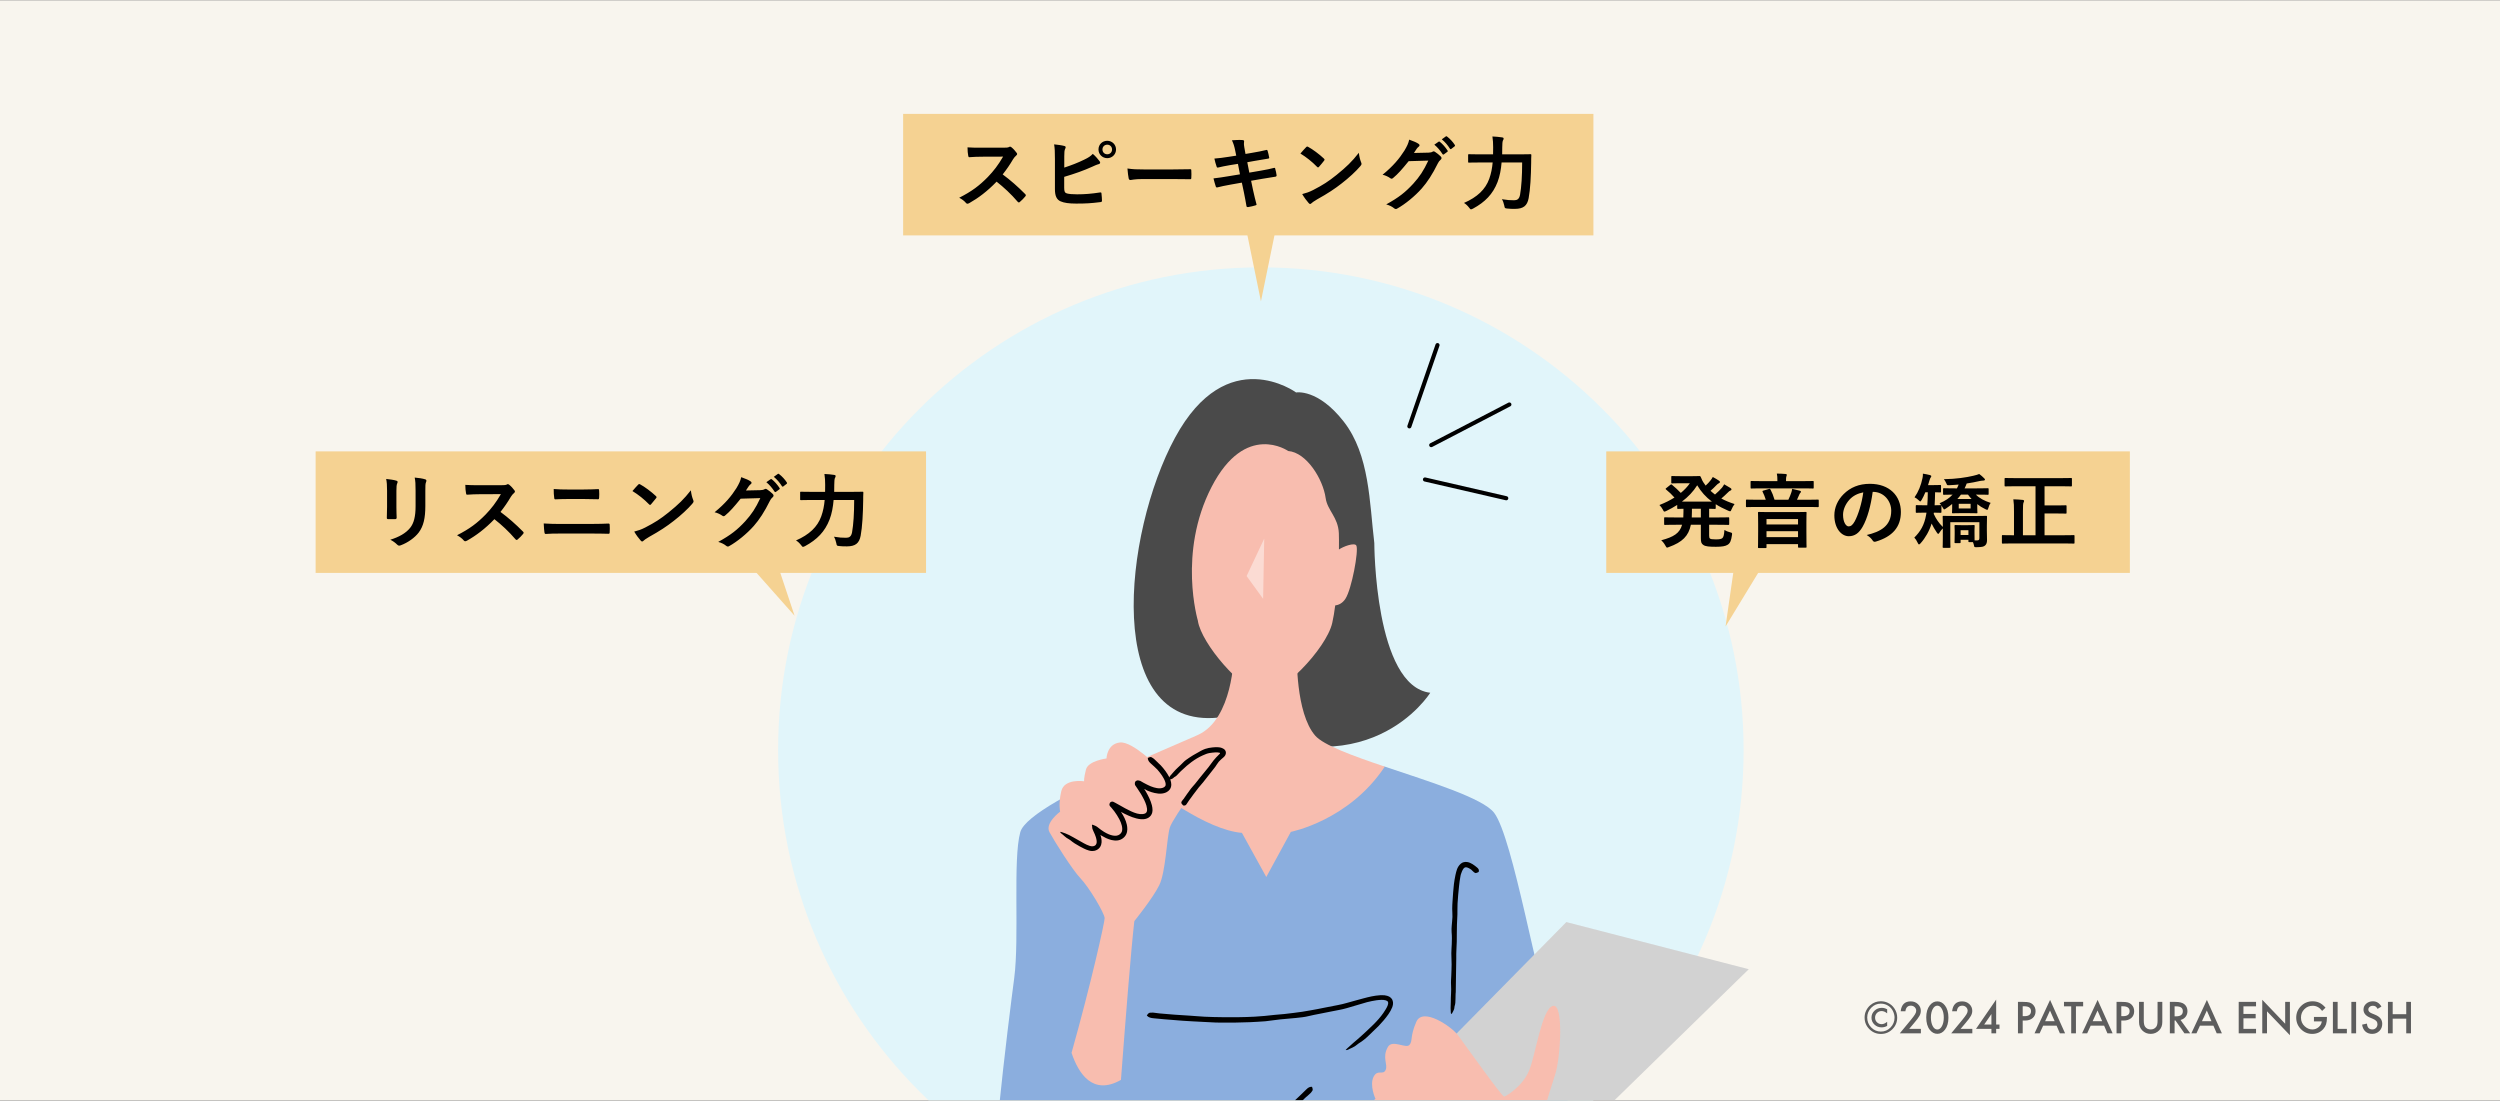 <svg width="720" height="317" viewBox="0 0 720 317" fill="none" xmlns="http://www.w3.org/2000/svg">
<rect x="0" y="0" width="720" height="317" fill="#808080" stroke="none"/>
<g clip-path="url(#clip0_6573_29785)">
<rect width="720" height="316.8" transform="translate(0 0.094)" fill="#F8F5EE"/>
<path d="M543.502 290.674V291.857L543.355 291.74C542.879 291.369 542.395 291.184 541.902 291.184C541.375 291.184 540.93 291.367 540.566 291.734C540.203 292.105 540.021 292.557 540.021 293.088C540.021 293.619 540.203 294.063 540.566 294.418C540.938 294.777 541.385 294.957 541.908 294.957C542.385 294.957 542.867 294.766 543.355 294.383L543.502 294.266V295.461C542.986 295.742 542.451 295.883 541.896 295.883C541.088 295.883 540.4 295.611 539.834 295.068C539.268 294.525 538.984 293.865 538.984 293.088C538.984 292.303 539.273 291.635 539.852 291.084C540.43 290.533 541.131 290.258 541.955 290.258C542.471 290.258 542.971 290.389 543.455 290.65L543.502 290.674ZM546.391 293.059C546.391 294.367 545.934 295.48 545.02 296.398C544.105 297.316 543 297.775 541.703 297.775C540.406 297.775 539.297 297.314 538.375 296.393C537.461 295.475 537.004 294.359 537.004 293.047C537.004 292.32 537.152 291.658 537.449 291.061C537.75 290.424 538.168 289.885 538.703 289.443C539.578 288.721 540.561 288.359 541.65 288.359C542.373 288.359 543.027 288.496 543.613 288.77C544.445 289.133 545.115 289.709 545.623 290.498C546.135 291.291 546.391 292.145 546.391 293.059ZM541.668 289.045C540.598 289.045 539.68 289.439 538.914 290.229C538.145 291.021 537.76 291.963 537.76 293.053C537.76 294.166 538.145 295.119 538.914 295.912C539.68 296.701 540.609 297.096 541.703 297.096C542.785 297.096 543.711 296.703 544.48 295.918C545.246 295.129 545.629 294.176 545.629 293.059C545.629 292.461 545.479 291.844 545.178 291.207C544.881 290.609 544.486 290.135 543.994 289.783C543.303 289.291 542.527 289.045 541.668 289.045ZM549.848 296.311H553.217V297.594H547.141L550.281 293.791C550.59 293.412 550.848 293.084 551.055 292.807C551.266 292.529 551.426 292.297 551.535 292.109C551.758 291.742 551.869 291.412 551.869 291.119C551.869 290.697 551.721 290.344 551.424 290.059C551.127 289.773 550.76 289.631 550.322 289.631C549.408 289.631 548.885 290.172 548.752 291.254H547.393C547.611 289.348 548.574 288.395 550.281 288.395C551.105 288.395 551.797 288.656 552.355 289.18C552.918 289.703 553.199 290.352 553.199 291.125C553.199 291.617 553.068 292.1 552.807 292.572C552.674 292.818 552.479 293.111 552.221 293.451C551.967 293.787 551.645 294.186 551.254 294.646L549.848 296.311ZM554.758 293.012C554.758 291.57 555.094 290.42 555.766 289.561C556.367 288.783 557.096 288.395 557.951 288.395C558.807 288.395 559.535 288.783 560.137 289.561C560.809 290.42 561.145 291.59 561.145 293.07C561.145 294.547 560.809 295.715 560.137 296.574C559.535 297.352 558.809 297.74 557.957 297.74C557.105 297.74 556.375 297.352 555.766 296.574C555.094 295.715 554.758 294.527 554.758 293.012ZM556.1 293.018C556.1 294.021 556.273 294.855 556.621 295.52C556.969 296.172 557.412 296.498 557.951 296.498C558.486 296.498 558.93 296.172 559.281 295.52C559.633 294.871 559.809 294.053 559.809 293.064C559.809 292.076 559.633 291.256 559.281 290.604C558.93 289.955 558.486 289.631 557.951 289.631C557.42 289.631 556.979 289.955 556.627 290.604C556.275 291.248 556.1 292.053 556.1 293.018ZM564.66 296.311H568.029V297.594H561.953L565.094 293.791C565.402 293.412 565.66 293.084 565.867 292.807C566.078 292.529 566.238 292.297 566.348 292.109C566.57 291.742 566.682 291.412 566.682 291.119C566.682 290.697 566.533 290.344 566.236 290.059C565.939 289.773 565.572 289.631 565.135 289.631C564.221 289.631 563.697 290.172 563.564 291.254H562.205C562.424 289.348 563.387 288.395 565.094 288.395C565.918 288.395 566.609 288.656 567.168 289.18C567.73 289.703 568.012 290.352 568.012 291.125C568.012 291.617 567.881 292.1 567.619 292.572C567.486 292.818 567.291 293.111 567.033 293.451C566.779 293.787 566.457 294.186 566.066 294.646L564.66 296.311ZM574.896 295.068H575.857V296.311H574.896V297.594H573.531V296.311H569.09L574.896 287.873V295.068ZM573.531 295.068V292.039L571.445 295.068H573.531ZM582.537 293.92V297.594H581.172V288.547H582.719C583.477 288.547 584.049 288.6 584.436 288.705C584.826 288.811 585.17 289.01 585.467 289.303C585.986 289.811 586.246 290.451 586.246 291.225C586.246 292.053 585.969 292.709 585.414 293.193C584.859 293.678 584.111 293.92 583.17 293.92H582.537ZM582.537 292.654H583.047C584.301 292.654 584.928 292.172 584.928 291.207C584.928 290.273 584.281 289.807 582.988 289.807H582.537V292.654ZM592.299 295.396H588.426L587.418 297.594H585.947L590.424 287.979L594.742 297.594H593.248L592.299 295.396ZM591.742 294.113L590.4 291.037L588.994 294.113H591.742ZM597.871 289.83V297.594H596.506V289.83H594.426V288.547H599.945V289.83H597.871ZM605.986 295.396H602.113L601.105 297.594H599.635L604.111 287.979L608.43 297.594H606.936L605.986 295.396ZM605.43 294.113L604.088 291.037L602.682 294.113H605.43ZM610.932 293.92V297.594H609.566V288.547H611.113C611.871 288.547 612.443 288.6 612.83 288.705C613.221 288.811 613.564 289.01 613.861 289.303C614.381 289.811 614.641 290.451 614.641 291.225C614.641 292.053 614.363 292.709 613.809 293.193C613.254 293.678 612.506 293.92 611.564 293.92H610.932ZM610.932 292.654H611.441C612.695 292.654 613.322 292.172 613.322 291.207C613.322 290.273 612.676 289.807 611.383 289.807H610.932V292.654ZM617.412 288.547V293.996C617.412 294.773 617.539 295.342 617.793 295.701C618.172 296.221 618.705 296.48 619.393 296.48C620.084 296.48 620.619 296.221 620.998 295.701C621.252 295.354 621.379 294.785 621.379 293.996V288.547H622.744V294.371C622.744 295.324 622.447 296.109 621.854 296.727C621.186 297.414 620.365 297.758 619.393 297.758C618.42 297.758 617.602 297.414 616.937 296.727C616.344 296.109 616.047 295.324 616.047 294.371V288.547H617.412ZM627.982 293.738L630.783 297.594H629.113L626.529 293.891H626.283V297.594H624.918V288.547H626.518C627.713 288.547 628.576 288.771 629.107 289.221C629.693 289.721 629.986 290.381 629.986 291.201C629.986 291.842 629.803 292.393 629.436 292.854C629.068 293.314 628.584 293.609 627.982 293.738ZM626.283 292.701H626.717C628.01 292.701 628.656 292.207 628.656 291.219C628.656 290.293 628.027 289.83 626.77 289.83H626.283V292.701ZM637.463 295.396H633.59L632.582 297.594H631.111L635.588 287.979L639.906 297.594H638.412L637.463 295.396ZM636.906 294.113L635.564 291.037L634.158 294.113H636.906ZM649.738 289.83H646.111V292.004H649.633V293.287H646.111V296.311H649.738V297.594H644.746V288.547H649.738V289.83ZM651.531 297.594V287.932L658.129 294.834V288.547H659.494V298.145L652.896 291.26V297.594H651.531ZM666.414 292.883H670.152V293.182C670.152 293.861 670.072 294.463 669.912 294.986C669.756 295.471 669.492 295.924 669.121 296.346C668.281 297.291 667.213 297.764 665.916 297.764C664.65 297.764 663.566 297.307 662.664 296.393C661.762 295.475 661.311 294.373 661.311 293.088C661.311 291.775 661.77 290.662 662.687 289.748C663.605 288.83 664.723 288.371 666.039 288.371C666.746 288.371 667.406 288.516 668.02 288.805C668.605 289.094 669.182 289.563 669.748 290.211L668.775 291.143C668.033 290.154 667.129 289.66 666.062 289.66C665.105 289.66 664.303 289.99 663.654 290.65C663.006 291.299 662.682 292.111 662.682 293.088C662.682 294.096 663.043 294.926 663.766 295.578C664.441 296.184 665.174 296.486 665.963 296.486C666.635 296.486 667.238 296.26 667.773 295.807C668.309 295.35 668.607 294.803 668.67 294.166H666.414V292.883ZM673.24 288.547V296.311H675.9V297.594H671.875V288.547H673.24ZM678.561 288.547V297.594H677.195V288.547H678.561ZM685.85 289.895L684.742 290.551C684.535 290.191 684.338 289.957 684.15 289.848C683.955 289.723 683.703 289.66 683.395 289.66C683.016 289.66 682.701 289.768 682.451 289.982C682.201 290.193 682.076 290.459 682.076 290.779C682.076 291.221 682.404 291.576 683.061 291.846L683.963 292.215C684.697 292.512 685.234 292.875 685.574 293.305C685.914 293.73 686.084 294.254 686.084 294.875C686.084 295.707 685.807 296.395 685.252 296.938C684.693 297.484 684 297.758 683.172 297.758C682.387 297.758 681.738 297.525 681.227 297.061C680.723 296.596 680.408 295.941 680.283 295.098L681.666 294.793C681.729 295.324 681.838 295.691 681.994 295.895C682.275 296.285 682.686 296.48 683.225 296.48C683.65 296.48 684.004 296.338 684.285 296.053C684.566 295.768 684.707 295.406 684.707 294.969C684.707 294.793 684.682 294.633 684.631 294.488C684.584 294.34 684.508 294.205 684.402 294.084C684.301 293.959 684.168 293.844 684.004 293.738C683.84 293.629 683.645 293.525 683.418 293.428L682.545 293.064C681.307 292.541 680.687 291.775 680.687 290.768C680.687 290.088 680.947 289.52 681.467 289.063C681.986 288.602 682.633 288.371 683.406 288.371C684.449 288.371 685.264 288.879 685.85 289.895ZM689.096 292.086H692.998V288.547H694.363V297.594H692.998V293.369H689.096V297.594H687.73V288.547H689.096V292.086Z" fill="#5D5D5D"/>
<path d="M363.128 355.069C439.914 355.069 502.162 292.821 502.162 216.034C502.162 139.248 439.914 77 363.128 77C286.341 77 224.094 139.248 224.094 216.034C224.094 292.821 286.341 355.069 363.128 355.069Z" fill="#E1F5FA"/>
<mask id="mask0_6573_29785" style="mask-type:luminance" maskUnits="userSpaceOnUse" x="224" y="77" width="285" height="279">
<path d="M502.175 216.048C502.175 253.618 526.617 275.026 479.35 310.252C462.591 322.731 430.651 339.489 410.634 346.776C395.81 352.154 379.82 355.095 363.141 355.095C286.344 355.082 224.094 292.831 224.094 216.048C224.094 139.264 286.344 77 363.128 77C439.911 77 502.162 139.251 502.162 216.034L502.175 216.048Z" fill="white"/>
</mask>
<g mask="url(#mask0_6573_29785)">
<path d="M458.697 360.062C457.598 347.371 446.88 293.294 446.88 293.294C442.946 284.312 435.792 241.336 430.321 234.103C427.115 229.877 411.999 225.227 398.844 220.789L324.048 220.882C310.231 227.174 295.182 234.845 293.844 239.654C291.658 247.536 293.618 270.084 292.095 281.689C290.558 293.294 283.775 347.145 285.961 355.902C288.147 364.659 297.129 378.238 302.163 379.324C306.018 380.158 313.185 371.15 316.841 363.731C319.822 374.369 321.584 381.086 321.584 381.086C321.584 381.086 339.76 383.563 358.148 384.146C376.535 384.729 414.993 371.746 414.993 371.746C414.993 371.746 417.908 367.957 418.491 361.824C419.074 355.69 419.657 334.388 419.657 334.388L425.207 339.064C427.83 355.915 433.09 384.596 443.595 385.484C454.1 386.358 459.797 372.78 458.697 360.088V360.062Z" fill="#8BAEDE"/>
<path d="M350.825 206.668C317.693 210.019 323.456 153.624 338.426 126.029C353.382 98.448 373.28 113.033 373.28 113.033C373.28 113.033 379.533 111.854 387.005 121.432C394.476 131.024 394.397 144.695 395.801 156.393C395.801 156.393 395.854 197.62 411.91 199.514C411.91 199.514 393.589 229.149 350.825 206.668Z" fill="#4A4A4A"/>
<path d="M343.28 212.42C338.935 214.341 331.675 217.388 324.031 220.872C332.854 228.172 347.493 238.995 357.68 239.869L364.688 252.574L371.763 239.578C371.763 239.578 388.534 236.319 398.814 220.793C389.475 217.64 381.129 214.58 378.771 211.851C373.074 205.28 373.511 188.641 373.511 188.641L355.335 188.866C355.335 188.866 355.11 207.042 345.042 211.639C344.525 211.877 343.929 212.142 343.267 212.433L343.28 212.42Z" fill="#F8BDAF"/>
<path d="M344.984 178.791C346.044 185.56 357.675 198.662 363.173 199.722C368.671 200.782 381.985 186.819 383.681 179.426C384.012 177.956 384.303 176.22 384.542 174.366C385.469 174.247 386.608 173.796 387.483 172.445C389.284 169.703 391.364 158.495 390.622 157.117C390.106 156.164 386.807 157.409 385.615 158.257C385.641 156.309 385.628 154.667 385.588 153.554C385.376 148.904 382.29 147.023 381.786 143.433C381.031 137.988 376.288 130.304 371.003 129.893C371.003 129.893 358.722 121.269 348.932 140.24C339.155 159.21 344.997 178.791 344.997 178.791H344.984Z" fill="#F8BDAF"/>
<g opacity="0.45">
<path d="M364.097 155.117L363.779 172.458L359.023 165.901L364.097 155.117Z" fill="white"/>
</g>
<path d="M338.994 221.853C338.994 221.853 337.815 223.072 336.159 224.675C335.43 222.913 333.668 221.058 333.668 221.058C333.668 221.058 326.223 213.401 322.5 213.838C318.778 214.276 318.672 218.435 318.672 218.435C318.672 218.435 313.412 219.098 312.763 221.615C312.101 224.132 312.22 225.006 312.22 225.006C312.22 225.006 306.524 224.132 305.649 227.854C304.775 231.577 305.318 233.763 305.318 233.763C305.318 233.763 300.827 237.048 302.258 239.671C303.675 242.294 308.829 250.508 311.24 253.025C313.651 255.542 318.023 262.881 318.142 264.405C318.208 265.345 314.207 283.349 308.604 303.22C310.617 309.222 314.724 315.62 322.832 311.01C324.223 292.768 325.68 274.181 326.687 265.279C326.687 265.279 331.946 258.788 333.84 254.986C335.735 251.197 336.026 241.261 336.901 238.347C337.775 235.432 349.155 219.813 351.791 217.627C354.374 215.468 346.359 213.03 339.007 221.866L338.994 221.853Z" fill="#F8BDAF"/>
<path d="M423.854 250.567C423.311 250.143 422.675 249.799 422.225 249.772C421.827 249.772 421.562 249.971 421.244 250.541C421.112 250.819 420.966 251.111 420.86 251.455C420.728 251.773 420.635 252.131 420.582 252.515C420.396 253.349 420.33 254.263 420.211 255.138C420.039 256.82 419.867 258.516 419.774 260.225C419.708 261.258 419.774 262.305 419.734 263.338C419.694 264.318 419.641 265.285 419.602 266.266C419.575 267.167 419.549 268.081 419.562 268.982C419.562 270.426 419.562 271.87 419.456 273.3C419.376 274.254 419.416 275.221 419.403 276.175L419.323 281.222L419.257 285.727C419.257 285.872 419.231 286.018 419.217 286.164C419.204 286.707 419.164 287.25 419.178 287.78C419.178 288.469 419.151 289.158 418.913 289.82C418.886 289.913 418.873 290.019 418.873 290.112C418.873 290.774 418.449 291.277 418.197 291.834C418.158 291.927 418.012 291.966 417.919 292.033C417.893 291.94 417.853 291.834 417.84 291.741C417.813 291.277 417.773 290.814 417.773 290.35C417.787 289.754 417.8 289.171 417.826 288.575C417.813 286.959 418.012 285.356 417.906 283.74C417.84 282.799 417.932 281.845 417.972 280.891C417.999 279.858 418.065 278.811 418.065 277.778C418.038 276.745 418.012 275.552 417.985 274.519C417.985 273.645 418.078 272.784 418.105 271.909C418.144 270.77 418.184 269.631 418.065 268.491C417.999 267.829 418.065 267.167 418.105 266.504C418.158 265.696 418.277 264.888 418.303 264.08C418.33 263.298 418.237 262.517 418.237 261.735C418.237 260.94 418.29 260.145 418.343 259.364C418.436 257.787 418.555 256.211 418.727 254.634C418.82 253.747 419.005 252.872 419.178 251.972C419.443 250.912 419.615 249.706 420.701 248.752C421.178 248.302 421.946 248.17 422.529 248.262C423.152 248.342 423.629 248.607 424.093 248.872C424.583 249.19 425.046 249.534 425.47 249.905C425.815 250.21 426.027 250.567 425.881 251.018C425.881 251.071 425.855 251.137 425.815 251.15C425.563 251.256 425.298 251.415 425.046 251.442C424.874 251.468 424.702 251.296 424.53 251.23C424.517 251.23 424.503 251.203 424.49 251.19C424.278 250.978 424.066 250.779 423.841 250.594L423.854 250.567Z" fill="black"/>
<path d="M379.953 337.807L451.106 265.555L503.647 279.134L431.182 349.85L379.953 337.807Z" fill="#D2D2D2"/>
<path d="M333.885 291.859C336.786 292.151 339.701 292.323 342.615 292.508C344.046 292.575 345.477 292.76 346.921 292.813C348.577 292.879 350.246 292.945 351.902 292.945C355.055 292.985 358.221 292.972 361.374 292.8C363.295 292.707 365.203 292.495 367.11 292.283C368.011 292.204 368.912 292.124 369.813 292.045L372.502 291.727C374.171 291.528 375.827 291.29 377.47 290.972C380.093 290.534 382.676 289.925 385.299 289.461C387.035 289.157 388.717 288.574 390.426 288.137C391.91 287.752 393.46 287.275 395.023 286.958C395.818 286.812 396.613 286.666 397.461 286.626C398.309 286.626 399.183 286.507 400.269 287.13C400.494 287.262 400.72 287.54 400.905 287.766C401.024 288.031 401.157 288.349 401.183 288.627C401.183 288.878 401.21 289.183 401.157 289.395L400.985 290.044C400.68 290.826 400.296 291.475 399.872 292.084C399.024 293.303 398.083 294.376 397.103 295.41C396.918 295.621 396.706 295.794 396.507 295.992C395.792 296.721 395.036 297.41 394.321 298.112C393.394 299.013 392.413 299.847 391.327 300.483C391.181 300.576 391.036 300.695 390.89 300.815C389.963 301.623 388.956 301.927 387.989 302.391C387.843 302.457 387.684 302.404 387.538 302.404C387.658 302.272 387.763 302.126 387.909 302.007C388.558 301.424 389.194 300.854 389.817 300.298C390.638 299.583 391.499 298.894 392.294 298.139C394.454 296.112 396.745 294.151 398.415 291.727C398.878 291.025 399.368 290.309 399.647 289.581C399.766 289.223 399.859 288.852 399.753 288.627C399.726 288.375 399.461 288.243 399.143 288.11C398.375 287.872 397.395 287.964 396.48 288.07C395.553 288.19 394.626 288.402 393.698 288.627C391.791 289.183 389.804 289.766 387.896 290.336C386.346 290.799 384.73 291.011 383.14 291.356C381.073 291.819 378.98 292.124 376.914 292.628C375.721 292.932 374.476 293.038 373.257 293.171C371.76 293.33 370.25 293.462 368.753 293.581C367.309 293.714 365.878 293.992 364.434 294.124C362.964 294.244 361.493 294.31 360.023 294.389C357.095 294.495 354.167 294.562 351.226 294.509C349.584 294.509 347.954 294.35 346.325 294.297C344.377 294.191 342.43 294.111 340.483 293.966C338.721 293.846 336.959 293.701 335.197 293.542C334.216 293.449 333.236 293.356 332.243 293.263C331.434 293.197 330.772 293.012 330.375 292.561C330.335 292.508 330.269 292.442 330.295 292.416C330.494 292.177 330.64 291.899 330.958 291.727C331.169 291.607 331.646 291.66 332.004 291.634C332.044 291.634 332.084 291.634 332.11 291.634L333.899 291.859H333.885Z" fill="black"/>
<path d="M376.274 315.829C374.42 317.591 372.565 319.353 370.71 321.114C369.796 321.976 368.816 322.77 367.875 323.618C366.789 324.612 365.729 325.592 364.669 326.573C362.642 328.454 360.616 330.348 358.602 332.229C357.383 333.382 356.244 334.614 355.038 335.793C353.886 336.892 352.733 337.979 351.594 339.065C350.547 340.085 349.501 341.105 348.441 342.152C346.798 343.808 345.142 345.45 343.394 347.014C342.241 348.047 341.155 349.173 340.042 350.246L337.101 353.081C336.121 354.048 335.101 354.923 334.531 355.916C333.975 356.843 334.028 357.546 334.624 358.208C335.273 358.87 336.346 359.347 337.419 359.705C337.631 359.784 337.856 359.864 338.068 359.93C338.863 360.169 339.684 360.381 340.532 360.513C341.605 360.685 342.678 360.857 343.712 361.189C343.857 361.228 344.016 361.255 344.175 361.268C345.222 361.361 346.017 361.811 346.931 362.103C347.076 362.143 347.143 362.288 347.249 362.381C347.09 362.407 346.931 362.447 346.772 362.447C346.017 362.447 345.262 362.447 344.506 362.394C343.539 362.328 342.585 362.169 341.618 362.05C340.307 361.878 339.009 361.599 337.737 361.215C336.465 360.818 335.193 360.367 334.028 359.533C333.352 359.056 332.756 358.195 332.742 357.228C332.729 356.274 333.166 355.466 333.617 354.79C334.716 353.333 336.054 352.339 337.22 351.134C338.426 349.902 339.711 348.603 340.916 347.371C341.923 346.391 342.983 345.45 344.003 344.483C345.341 343.212 346.666 341.953 347.885 340.562C348.587 339.767 349.395 339.052 350.19 338.323C351.157 337.436 352.164 336.601 353.104 335.687C354.005 334.813 354.826 333.845 355.714 332.945C356.615 332.044 357.555 331.169 358.483 330.282C360.337 328.533 362.179 326.798 364.047 325.049C365.08 324.122 366.18 323.141 367.226 322.214C368.485 321.048 369.717 319.909 370.962 318.756L374.314 315.603C374.936 315.007 375.559 314.411 376.168 313.802C376.658 313.298 377.162 312.967 377.718 312.994C377.771 312.994 377.864 312.994 377.877 313.033C377.957 313.325 378.089 313.603 378.049 313.921C378.023 314.133 377.718 314.438 377.546 314.703C377.533 314.729 377.506 314.742 377.48 314.769L376.314 315.842L376.274 315.829Z" fill="black"/>
<path d="M333.57 219.73L334.285 220.405C334.537 220.67 334.749 220.922 334.961 221.174C335.385 221.69 335.795 222.234 336.166 222.816C336.537 223.399 336.882 224.009 337.12 224.737C337.239 225.108 337.319 225.506 337.332 225.956C337.332 226.407 337.213 226.95 336.895 227.36C336.259 228.182 335.464 228.433 334.683 228.539C333.914 228.632 333.199 228.526 332.523 228.38C331.901 228.248 331.331 228.049 330.761 227.824L330.404 227.678L330.298 227.625L330.086 227.506L329.847 227.36C329.754 227.334 329.648 227.188 329.556 227.228C329.595 227.307 329.648 227.374 329.701 227.466L330.033 228.023C330.655 229.122 331.384 230.487 331.742 231.918C331.848 232.368 331.927 232.832 331.927 233.335C331.927 233.574 331.861 233.852 331.821 234.103C331.728 234.355 331.622 234.633 331.45 234.859C330.735 235.839 329.503 236.011 328.602 235.932C326.813 235.773 325.316 235.057 323.846 234.355C323.17 234.024 322.495 233.666 321.846 233.295L320.865 232.739L320.375 232.447L320.137 232.302L320.07 232.262H320.044L320.031 232.235L320.375 231.706C320.375 231.706 320.375 231.706 320.388 231.706L320.878 231.282L320.892 231.308L320.931 231.348L321.077 231.52L321.369 231.865L321.938 232.567C322.309 233.044 322.667 233.534 322.985 234.05C323.647 235.07 324.23 236.183 324.522 237.482C324.694 238.329 324.8 239.336 324.336 240.303C323.872 241.257 322.905 241.906 321.899 242.039C320.614 242.198 319.514 241.8 318.534 241.363C318.057 241.138 317.553 240.86 317.156 240.621L316.957 240.502C316.957 240.502 316.878 240.436 316.904 240.489L316.957 240.582V240.608C316.957 240.608 317.023 240.754 317.063 240.926C317.103 241.098 317.156 241.257 317.182 241.443C317.288 242.132 317.381 242.979 316.878 243.854C316.361 244.728 315.367 245.125 314.506 245.099C314.162 245.099 313.87 245.006 313.579 244.94C312.559 244.649 311.777 244.172 310.969 243.761C309.949 243.218 309.035 242.635 308.2 241.933C308.081 241.84 307.936 241.761 307.803 241.681C306.862 241.217 306.306 240.489 305.524 239.932C305.405 239.84 305.392 239.681 305.312 239.561C305.471 239.588 305.63 239.601 305.789 239.654C306.518 239.879 307.233 240.171 307.922 240.502C308.797 240.939 309.631 241.456 310.479 241.92C311.618 242.542 312.731 243.284 313.87 243.628C314.44 243.787 314.983 243.787 315.394 243.496C315.778 243.205 315.911 242.701 315.831 242.118C315.805 241.787 315.699 241.443 315.606 241.098C315.553 240.913 315.434 240.555 315.314 240.29C315.209 239.999 315.063 239.694 314.904 239.389C314.732 239.058 314.692 238.846 314.586 238.568L314.546 238.117C314.546 237.985 314.52 237.892 314.506 237.786L314.467 237.641C314.467 237.641 314.599 237.455 314.639 237.508C314.917 237.68 315.222 237.654 315.924 238.091C316.652 238.7 317.394 239.217 317.938 239.561C318.401 239.84 318.865 240.091 319.355 240.29C320.123 240.595 320.958 240.793 321.66 240.661C322.349 240.529 322.892 240.052 323.104 239.469C323.409 238.488 322.985 237.097 322.362 235.932C321.952 235.15 321.461 234.395 320.931 233.666C320.667 233.309 320.375 232.951 320.084 232.62L319.858 232.368L319.739 232.249L319.713 232.222C319.713 232.222 319.58 232.05 319.554 231.944C319.474 231.692 319.527 231.414 319.66 231.215C319.792 231.017 320.031 230.871 320.322 230.858C320.627 230.858 320.865 231.043 320.812 231.003L320.958 231.083L321.263 231.242C322.19 231.719 323.091 232.288 324.018 232.779C325.144 233.375 326.284 233.984 327.476 234.302C328.589 234.62 329.874 234.488 330.152 233.971C330.536 233.534 330.337 232.275 329.887 231.202C329.662 230.659 329.41 230.103 329.105 229.573C328.946 229.268 328.84 229.109 328.615 228.698C328.284 228.155 327.913 227.612 327.555 227.069L326.999 226.248L326.866 226.049V225.943L326.84 225.718V225.492L326.866 225.373C326.893 225.294 326.919 225.214 326.946 225.174L326.986 225.095C326.986 225.095 327.118 224.936 327.131 224.936L327.277 224.857C327.277 224.857 327.436 224.804 327.529 224.777L327.675 224.737C327.675 224.737 327.873 224.777 327.966 224.79L328.403 224.896C329.039 225.254 329.688 225.665 330.258 225.916L330.695 226.128C330.841 226.208 331 226.274 331.039 226.287L331.463 226.473C332.033 226.698 332.616 226.883 333.199 226.976C333.954 227.109 334.683 227.042 335.212 226.738C335.491 226.539 335.623 226.42 335.689 226.195C335.729 225.956 335.742 225.638 335.623 225.294C335.239 224.022 334.285 222.763 333.331 221.651C332.775 221.068 332.099 220.485 331.477 219.928C330.96 219.465 330.602 219.001 330.576 218.431C330.576 218.378 330.563 218.286 330.602 218.272C330.88 218.18 331.132 218.007 331.463 218.034C331.675 218.047 332.007 218.339 332.285 218.498C332.311 218.511 332.338 218.537 332.364 218.564L333.543 219.69L333.57 219.73Z" fill="black"/>
<path d="M340.779 230.236C341.494 229.203 342.196 228.183 342.951 227.176C343.322 226.686 343.759 226.249 344.157 225.772C344.62 225.189 345.044 224.659 345.482 224.103C346.329 223.043 347.191 221.996 348.038 220.963C348.555 220.327 348.992 219.625 349.522 218.976C350.012 218.38 350.569 217.783 351.138 217.24C351.311 217.081 351.311 217.068 351.337 217.042C351.364 217.002 351.377 216.962 351.377 216.922C351.377 216.83 351.271 216.79 351.205 216.777C351.138 216.763 350.873 216.71 350.648 216.697C350.41 216.684 350.171 216.684 349.92 216.697C349.416 216.724 348.913 216.79 348.383 216.869C347.694 216.975 347.032 217.267 346.382 217.558C345.243 218.062 344.157 218.724 343.137 219.479C342.223 220.155 341.362 220.897 340.54 221.691C340.461 221.758 340.355 221.85 340.288 221.917C339.997 222.208 339.679 222.473 339.414 222.791C339.07 223.188 338.712 223.573 338.209 223.811C338.142 223.851 338.089 223.904 338.036 223.957C337.718 224.354 337.162 224.407 336.685 224.606C336.606 224.632 336.473 224.579 336.367 224.566C336.394 224.487 336.407 224.394 336.447 224.328C336.645 224.023 336.831 223.705 337.056 223.4C337.374 223.043 337.665 222.698 337.997 222.327C338.818 221.334 339.851 220.552 340.739 219.598C341.256 219.042 341.918 218.618 342.541 218.194C343.229 217.717 343.958 217.306 344.7 216.896C345.468 216.459 346.223 215.995 347.071 215.69C347.747 215.452 348.476 215.333 349.204 215.253C349.681 215.2 350.171 215.187 350.675 215.2C351.165 215.24 351.708 215.227 352.463 215.704C352.834 215.955 353.099 216.406 353.059 216.869C353.033 217.333 352.781 217.757 352.41 218.075C351.867 218.552 351.456 218.87 351.019 219.36C350.635 219.824 350.343 220.367 349.986 220.857C349.628 221.36 349.231 221.824 348.846 222.314C348.091 223.281 347.336 224.235 346.568 225.215C346.144 225.758 345.667 226.249 345.23 226.792C344.713 227.428 344.223 228.09 343.733 228.752C343.296 229.362 342.859 229.958 342.421 230.554C342.183 230.899 341.944 231.243 341.732 231.587C341.56 231.879 341.309 232.051 340.871 231.985C340.832 231.985 340.765 231.985 340.739 231.945C340.567 231.746 340.341 231.534 340.236 231.322C340.169 231.177 340.275 231.005 340.302 230.832C340.302 230.819 340.315 230.806 340.328 230.793L340.792 230.17H340.805L340.779 230.236Z" fill="black"/>
<path d="M449.409 339.908C449.409 339.908 443.859 334.648 442.839 331.297C441.818 327.945 446.482 313.929 447.952 309.253C449.409 304.576 450.429 288.825 447.223 289.699C444.018 290.573 442.256 303.861 440.361 308.378C438.467 312.909 433.79 315.678 433.207 315.823C432.625 315.969 421.603 300.43 419.854 298.085C418.105 295.753 409.786 289.911 407.891 294.296C405.997 298.681 406.937 299.767 405.917 300.933C404.897 302.099 400.989 299.29 399.717 301.516C397.955 304.576 399.797 306.55 399.055 308.153C398.326 309.756 396.776 307.888 395.624 310.047C394.312 312.525 396.141 316.473 396.141 316.473C396.141 316.473 393.08 318.447 394.683 323.11C396.286 327.786 407.11 339.298 410.514 341.497C413.8 343.617 429.631 341.723 430.505 342.014C431.379 342.306 435.685 356.825 439.341 360.481C442.984 364.124 452.046 357.421 449.409 339.908Z" fill="#F8BDAF"/>
</g>
<path d="M413.998 99.391L405.898 122.791" stroke="black" stroke-width="1.188" stroke-linecap="round" stroke-linejoin="round"/>
<path d="M434.695 116.492L412.195 128.192" stroke="black" stroke-width="1.188" stroke-linecap="round" stroke-linejoin="round"/>
<path d="M433.798 143.494L410.398 138.094" stroke="black" stroke-width="1.188" stroke-linecap="round" stroke-linejoin="round"/>
<rect width="175.8" height="35" transform="translate(90.898 130)" fill="#F5D292"/>
<path d="M111.474 145.938V141.352C111.474 139.737 111.404 138.848 111.217 137.935C112.2 138.052 113.44 138.193 114.119 138.427C114.399 138.497 114.516 138.637 114.516 138.801C114.516 138.918 114.47 139.035 114.423 139.152C114.212 139.597 114.165 140.182 114.165 141.375V146.102C114.165 147.319 114.212 148.231 114.236 149.05C114.236 149.401 114.095 149.518 113.721 149.518H111.849C111.521 149.518 111.381 149.401 111.404 149.12C111.404 148.301 111.474 146.944 111.474 145.938ZM122.496 141.375V145.727C122.496 149.191 121.981 151.507 120.6 153.356C119.454 154.877 117.418 156.304 115.452 157.03C115.265 157.1 115.101 157.147 114.961 157.147C114.774 157.147 114.61 157.076 114.399 156.866C113.838 156.304 113.229 155.86 112.41 155.438C114.914 154.666 116.88 153.566 118.12 152.022C119.196 150.688 119.688 148.746 119.688 145.774V141.352C119.688 139.339 119.641 138.59 119.43 137.537C120.554 137.631 121.677 137.795 122.472 138.052C122.706 138.122 122.8 138.263 122.8 138.45C122.8 138.567 122.777 138.707 122.706 138.824C122.496 139.316 122.496 139.924 122.496 141.375ZM137.963 139.737H144.398C145.241 139.737 145.662 139.714 146.013 139.526C146.106 139.456 146.177 139.433 146.27 139.433C146.411 139.433 146.528 139.526 146.668 139.62C147.206 140.041 147.744 140.65 148.189 141.258C148.259 141.375 148.306 141.469 148.306 141.562C148.306 141.703 148.212 141.866 148.002 142.03C147.698 142.288 147.393 142.639 147.136 143.06C146.177 144.698 145.264 146.008 144.141 147.436C146.387 149.097 148.47 150.922 150.623 153.098C150.74 153.215 150.81 153.332 150.81 153.426C150.81 153.52 150.763 153.637 150.646 153.777C150.201 154.315 149.663 154.877 149.078 155.368C148.985 155.462 148.891 155.509 148.797 155.509C148.68 155.509 148.587 155.438 148.47 155.321C146.504 153.028 144.492 151.18 142.386 149.518C139.742 152.279 137.074 154.268 134.523 155.696C134.313 155.789 134.149 155.883 133.985 155.883C133.845 155.883 133.704 155.813 133.587 155.672C133.073 155.041 132.394 154.573 131.622 154.151C135.272 152.303 137.448 150.641 139.859 148.184C141.543 146.429 142.83 144.768 144.258 142.311L138.221 142.334C137.004 142.334 135.787 142.381 134.523 142.475C134.336 142.498 134.266 142.334 134.219 142.077C134.102 141.586 134.009 140.462 134.009 139.643C135.272 139.737 136.442 139.737 137.963 139.737ZM168.149 143.715H163.516C162.042 143.715 161.012 143.762 159.936 143.809C159.702 143.809 159.632 143.668 159.608 143.317C159.491 142.592 159.468 141.796 159.468 140.837C160.942 140.954 162.042 140.977 163.446 140.977H168.079C169.881 140.977 171.285 140.907 172.291 140.86C172.478 140.86 172.548 140.977 172.548 141.258C172.595 141.937 172.595 142.662 172.548 143.341C172.525 143.668 172.478 143.785 172.244 143.785C171.144 143.738 169.647 143.715 168.149 143.715ZM170.115 153.66H161.363C159.842 153.66 158.298 153.683 157.151 153.777C156.917 153.777 156.847 153.637 156.8 153.332C156.707 152.794 156.66 151.999 156.59 150.758C158.274 150.875 159.959 150.899 161.433 150.899H169.951C172.548 150.899 174.14 150.829 175.216 150.782C175.52 150.782 175.59 150.899 175.59 151.203C175.637 151.858 175.637 152.584 175.59 153.239C175.59 153.59 175.544 153.73 175.239 153.73C174.116 153.683 171.706 153.66 170.115 153.66ZM182.142 141.422C182.657 140.79 183.336 140.065 183.78 139.597C183.874 139.48 183.991 139.409 184.108 139.409C184.202 139.409 184.295 139.456 184.412 139.526C185.606 140.158 187.548 141.586 188.882 142.849C189.022 142.99 189.092 143.083 189.092 143.177C189.092 143.27 189.045 143.364 188.952 143.481C188.601 143.949 187.829 144.885 187.501 145.236C187.384 145.353 187.314 145.423 187.22 145.423C187.127 145.423 187.033 145.353 186.916 145.236C185.512 143.785 183.827 142.451 182.142 141.422ZM182.657 153.098C183.851 152.771 184.576 152.56 185.816 151.928C188.671 150.454 190.192 149.471 192.555 147.576C195.41 145.259 196.978 143.762 198.967 141.211C199.107 142.381 199.318 143.177 199.622 143.949C199.692 144.113 199.739 144.253 199.739 144.394C199.739 144.604 199.622 144.791 199.365 145.096C198.125 146.546 196.112 148.418 193.983 150.056C192.041 151.577 190.075 152.888 186.916 154.643C185.863 155.275 185.559 155.509 185.348 155.719C185.208 155.86 185.067 155.953 184.927 155.953C184.81 155.953 184.67 155.86 184.529 155.696C183.944 155.041 183.219 154.081 182.657 153.098ZM214.832 141.258L219.044 141.164C219.653 141.141 219.957 141.047 220.214 140.884C220.308 140.813 220.401 140.79 220.518 140.79C220.635 140.79 220.752 140.837 220.893 140.93C221.478 141.305 222.016 141.749 222.484 142.194C222.695 142.381 222.788 142.568 222.788 142.732C222.788 142.919 222.671 143.083 222.507 143.224C222.18 143.481 221.946 143.809 221.735 144.23C220.167 147.412 218.67 149.682 217.102 151.46C215.09 153.73 212.305 156 209.988 157.287C209.848 157.381 209.731 157.404 209.614 157.404C209.427 157.404 209.263 157.31 209.076 157.147C208.491 156.679 207.765 156.328 206.853 156.07C210.503 154.058 212.352 152.584 214.645 150.103C216.494 148.044 217.57 146.453 218.974 143.458L213.311 143.621C211.392 145.985 210.222 147.319 208.889 148.418C208.725 148.582 208.561 148.676 208.397 148.676C208.28 148.676 208.163 148.629 208.046 148.535C207.461 148.114 206.595 147.693 205.8 147.529C208.842 145.049 210.644 142.873 212.094 140.579C212.867 139.269 213.218 138.544 213.475 137.42C214.809 137.888 215.698 138.286 216.213 138.661C216.377 138.778 216.447 138.918 216.447 139.058C216.447 139.199 216.377 139.339 216.189 139.456C215.955 139.597 215.792 139.854 215.604 140.088C215.347 140.486 215.113 140.837 214.832 141.258ZM220.706 138.871L221.946 138.005C222.063 137.912 222.156 137.935 222.297 138.052C223.022 138.614 223.865 139.55 224.52 140.556C224.613 140.696 224.613 140.813 224.45 140.93L223.467 141.656C223.303 141.773 223.186 141.749 223.069 141.586C222.367 140.509 221.618 139.62 220.706 138.871ZM222.858 137.327L224.028 136.484C224.169 136.391 224.239 136.414 224.379 136.531C225.245 137.186 226.088 138.122 226.602 138.941C226.696 139.082 226.719 139.222 226.532 139.363L225.596 140.088C225.409 140.228 225.292 140.158 225.198 140.018C224.567 139.012 223.818 138.122 222.858 137.327ZM246.001 143.996H240.081C239.917 145.961 239.566 147.95 238.911 149.635C237.577 153.098 235.307 155.415 231.844 157.287C231.563 157.404 231.399 157.498 231.282 157.498C231.095 157.498 230.978 157.357 230.721 157.006C230.253 156.398 229.738 155.93 229.247 155.649C233.061 153.988 235.424 151.765 236.524 148.699C237.062 147.202 237.366 145.634 237.507 143.996H233.856C231.61 143.996 230.838 144.043 230.721 144.043C230.463 144.043 230.44 144.019 230.44 143.785V141.866C230.44 141.632 230.463 141.609 230.721 141.609C230.838 141.609 231.61 141.656 233.856 141.656H237.624C237.624 140.977 237.647 140.299 237.647 139.62C237.647 138.473 237.6 137.561 237.437 136.508C238.349 136.555 239.402 136.625 240.198 136.765C240.549 136.812 240.666 136.929 240.666 137.093C240.666 137.35 240.572 137.491 240.455 137.678C240.338 137.959 240.268 138.637 240.268 139.667C240.268 140.299 240.268 140.977 240.245 141.656H245.159C247.428 141.656 248.201 141.609 248.364 141.609C248.598 141.609 248.645 141.656 248.645 141.89C248.598 142.592 248.598 143.387 248.598 143.996C248.552 147.88 248.341 151.765 247.873 154.268C247.452 156.515 246.305 157.334 243.965 157.357C243.076 157.381 242.421 157.334 241.719 157.264C240.993 157.193 240.993 157.17 240.853 156.421C240.689 155.672 240.479 155.064 240.174 154.573C241.695 154.83 242.538 154.877 243.684 154.877C244.55 154.877 245.159 154.549 245.393 153.309C245.79 151.063 246.001 147.904 246.001 143.996Z" fill="black"/>
<path d="M228.838 177.334L214.663 161.356L222.088 157.069L228.838 177.334Z" fill="#F5D292"/>
<path d="M363.152 86.797L358.865 65.872L367.438 65.872L363.152 86.797Z" fill="#F5D292"/>
<rect width="198.8" height="35" transform="translate(260.102 32.797)" fill="#F5D292"/>
<path d="M282.596 42.534H289.031C289.874 42.534 290.295 42.511 290.646 42.323C290.74 42.253 290.81 42.23 290.903 42.23C291.044 42.23 291.161 42.323 291.301 42.417C291.839 42.838 292.378 43.447 292.822 44.055C292.892 44.172 292.939 44.266 292.939 44.359C292.939 44.499 292.846 44.663 292.635 44.827C292.331 45.084 292.027 45.435 291.769 45.857C290.81 47.495 289.897 48.805 288.774 50.233C291.02 51.894 293.103 53.719 295.256 55.895C295.373 56.012 295.443 56.129 295.443 56.223C295.443 56.316 295.396 56.434 295.279 56.574C294.835 57.112 294.296 57.674 293.711 58.165C293.618 58.259 293.524 58.306 293.431 58.306C293.314 58.306 293.22 58.235 293.103 58.118C291.137 55.825 289.125 53.977 287.019 52.315C284.375 55.076 281.707 57.065 279.157 58.493C278.946 58.586 278.782 58.68 278.618 58.68C278.478 58.68 278.338 58.61 278.221 58.469C277.706 57.837 277.027 57.37 276.255 56.948C279.905 55.1 282.082 53.438 284.492 50.981C286.177 49.226 287.464 47.565 288.891 45.108L282.854 45.131C281.637 45.131 280.42 45.178 279.157 45.272C278.969 45.295 278.899 45.131 278.852 44.874C278.735 44.383 278.642 43.259 278.642 42.44C279.905 42.534 281.075 42.534 282.596 42.534ZM306.511 45.014V48.267C308.57 47.588 310.349 46.91 312.221 45.997C313.484 45.389 314.069 45.014 314.725 44.312C315.544 44.991 316.316 45.95 316.667 46.418C316.948 46.746 316.924 47.144 316.456 47.261C315.801 47.425 315.146 47.752 314.514 48.033C312.197 49.086 309.577 50.022 306.488 50.934V54.047C306.488 55.147 306.652 55.521 307.26 55.708C307.868 55.872 308.781 55.965 310.208 55.965C312.408 55.965 314.374 55.802 316.807 55.427C317.158 55.38 317.205 55.474 317.228 55.755C317.299 56.41 317.369 57.299 317.369 57.791C317.369 58.095 317.228 58.188 316.877 58.212C314.233 58.539 312.876 58.633 309.928 58.633C307.845 58.633 306.464 58.422 305.482 58.001C304.312 57.51 303.82 56.41 303.82 54.491V45.857C303.82 43.634 303.773 42.745 303.586 41.575C304.686 41.691 305.786 41.832 306.535 42.042C307.049 42.16 306.956 42.557 306.745 42.908C306.558 43.283 306.511 43.914 306.511 45.014ZM318.89 40.545C320.294 40.545 321.417 41.645 321.417 43.049C321.417 44.453 320.294 45.553 318.89 45.553C317.486 45.553 316.363 44.453 316.363 43.049C316.363 41.598 317.486 40.545 318.89 40.545ZM318.89 41.668C318.094 41.668 317.509 42.253 317.509 43.049C317.509 43.844 318.094 44.429 318.89 44.429C319.685 44.429 320.27 43.844 320.27 43.049C320.27 42.253 319.685 41.668 318.89 41.668ZM337.456 51.566H329.032C326.715 51.566 325.826 51.847 325.592 51.847C325.311 51.847 325.124 51.707 325.054 51.356C324.937 50.818 324.797 49.718 324.703 48.524C326.224 48.758 327.394 48.805 329.757 48.805H337.292C339.071 48.805 340.872 48.758 342.674 48.735C343.025 48.712 343.095 48.782 343.095 49.062C343.142 49.764 343.142 50.56 343.095 51.262C343.095 51.543 343.002 51.636 342.674 51.613C340.919 51.59 339.188 51.566 337.456 51.566ZM356.036 44.827L355.731 43.33C355.497 42.16 355.24 41.317 354.795 40.404C355.802 40.334 356.831 40.264 357.837 40.334C358.142 40.358 358.305 40.451 358.305 40.685C358.305 40.943 358.165 41.364 358.352 42.37L358.703 44.336L360.622 44.008C361.956 43.774 363.594 43.493 364.811 43.166C364.928 43.166 365.021 43.259 365.068 43.423C365.255 44.032 365.396 44.64 365.536 45.435C365.536 45.599 365.419 45.669 365.185 45.693C364.109 45.88 362.447 46.138 361.277 46.348L359.218 46.722L359.803 49.718L363.196 49.133C364.857 48.852 366.004 48.594 366.87 48.361C367.174 48.29 367.244 48.384 367.268 48.618C367.431 49.203 367.572 49.788 367.665 50.49C367.665 50.7 367.548 50.864 367.314 50.888C366.612 50.981 365.208 51.215 363.547 51.496L360.318 52.058L360.856 54.655C361.184 56.223 361.581 57.721 361.886 58.891C361.909 59.008 361.792 59.078 361.581 59.148C361.09 59.312 360.084 59.546 359.452 59.639C359.148 59.663 359.007 59.546 358.984 59.358C358.82 58.493 358.563 56.855 358.235 55.357L357.65 52.596L354.468 53.157C352.877 53.438 351.566 53.719 350.677 53.953C350.42 54.047 350.232 53.977 350.139 53.696C349.905 53.017 349.671 52.128 349.484 51.379C350.911 51.215 352.151 51.028 353.836 50.747L357.112 50.209L356.527 47.191L354.327 47.541C353.04 47.752 351.473 48.08 350.841 48.243C350.607 48.314 350.49 48.243 350.396 48.01C350.186 47.471 349.881 46.325 349.741 45.669C351.005 45.576 352.292 45.412 353.906 45.155L356.036 44.827ZM374.522 44.219C375.036 43.587 375.715 42.861 376.16 42.394C376.253 42.276 376.37 42.206 376.487 42.206C376.581 42.206 376.674 42.253 376.791 42.323C377.985 42.955 379.927 44.383 381.261 45.646C381.401 45.786 381.471 45.88 381.471 45.974C381.471 46.067 381.425 46.161 381.331 46.278C380.98 46.746 380.208 47.682 379.88 48.033C379.763 48.15 379.693 48.22 379.599 48.22C379.506 48.22 379.412 48.15 379.295 48.033C377.891 46.582 376.206 45.248 374.522 44.219ZM375.036 55.895C376.23 55.568 376.955 55.357 378.195 54.725C381.05 53.251 382.571 52.268 384.935 50.373C387.789 48.056 389.357 46.559 391.346 44.008C391.487 45.178 391.697 45.974 392.001 46.746C392.072 46.91 392.118 47.05 392.118 47.191C392.118 47.401 392.001 47.588 391.744 47.892C390.504 49.343 388.491 51.215 386.362 52.853C384.42 54.374 382.454 55.685 379.295 57.44C378.242 58.072 377.938 58.306 377.727 58.516C377.587 58.657 377.447 58.75 377.306 58.75C377.189 58.75 377.049 58.657 376.908 58.493C376.323 57.837 375.598 56.878 375.036 55.895ZM407.211 44.055L411.423 43.961C412.032 43.938 412.336 43.844 412.593 43.681C412.687 43.61 412.781 43.587 412.898 43.587C413.015 43.587 413.132 43.634 413.272 43.727C413.857 44.102 414.395 44.546 414.863 44.991C415.074 45.178 415.167 45.365 415.167 45.529C415.167 45.716 415.05 45.88 414.887 46.02C414.559 46.278 414.325 46.605 414.114 47.027C412.547 50.209 411.049 52.479 409.481 54.257C407.469 56.527 404.684 58.797 402.368 60.084C402.227 60.178 402.11 60.201 401.993 60.201C401.806 60.201 401.642 60.107 401.455 59.944C400.87 59.475 400.145 59.124 399.232 58.867C402.882 56.855 404.731 55.38 407.024 52.9C408.873 50.841 409.949 49.25 411.353 46.255L405.69 46.418C403.772 48.782 402.602 50.115 401.268 51.215C401.104 51.379 400.94 51.473 400.776 51.473C400.659 51.473 400.542 51.426 400.425 51.332C399.84 50.911 398.975 50.49 398.179 50.326C401.221 47.846 403.023 45.669 404.474 43.376C405.246 42.066 405.597 41.34 405.854 40.217C407.188 40.685 408.077 41.083 408.592 41.458C408.756 41.575 408.826 41.715 408.826 41.855C408.826 41.996 408.756 42.136 408.569 42.253C408.335 42.394 408.171 42.651 407.984 42.885C407.726 43.283 407.492 43.634 407.211 44.055ZM413.085 41.668L414.325 40.802C414.442 40.709 414.536 40.732 414.676 40.849C415.401 41.411 416.244 42.347 416.899 43.353C416.993 43.493 416.993 43.61 416.829 43.727L415.846 44.453C415.682 44.57 415.565 44.546 415.448 44.383C414.746 43.306 413.997 42.417 413.085 41.668ZM415.238 40.124L416.408 39.281C416.548 39.188 416.618 39.211 416.759 39.328C417.624 39.983 418.467 40.919 418.982 41.738C419.075 41.879 419.099 42.019 418.911 42.16L417.975 42.885C417.788 43.025 417.671 42.955 417.578 42.815C416.946 41.809 416.197 40.919 415.238 40.124ZM438.38 46.793H432.46C432.296 48.758 431.945 50.747 431.29 52.432C429.956 55.895 427.686 58.212 424.223 60.084C423.942 60.201 423.779 60.294 423.662 60.294C423.474 60.294 423.357 60.154 423.1 59.803C422.632 59.195 422.117 58.727 421.626 58.446C425.44 56.785 427.803 54.562 428.903 51.496C429.441 49.998 429.746 48.431 429.886 46.793H426.236C423.989 46.793 423.217 46.84 423.1 46.84C422.843 46.84 422.819 46.816 422.819 46.582V44.663C422.819 44.429 422.843 44.406 423.1 44.406C423.217 44.406 423.989 44.453 426.236 44.453H430.003C430.003 43.774 430.026 43.096 430.026 42.417C430.026 41.27 429.98 40.358 429.816 39.305C430.728 39.352 431.781 39.422 432.577 39.562C432.928 39.609 433.045 39.726 433.045 39.89C433.045 40.147 432.951 40.288 432.834 40.475C432.717 40.755 432.647 41.434 432.647 42.464C432.647 43.096 432.647 43.774 432.624 44.453H437.538C439.808 44.453 440.58 44.406 440.744 44.406C440.978 44.406 441.024 44.453 441.024 44.687C440.978 45.389 440.978 46.184 440.978 46.793C440.931 50.677 440.72 54.562 440.252 57.065C439.831 59.312 438.684 60.131 436.344 60.154C435.455 60.178 434.8 60.131 434.098 60.06C433.373 59.99 433.373 59.967 433.232 59.218C433.068 58.469 432.858 57.861 432.554 57.37C434.075 57.627 434.917 57.674 436.064 57.674C436.929 57.674 437.538 57.346 437.772 56.106C438.17 53.859 438.38 50.7 438.38 46.793Z" fill="black"/>
<path d="M496.959 180.42L500.002 159.278L508.07 162.178L496.959 180.42Z" fill="#F5D292"/>
<rect width="150.8" height="35" transform="translate(462.602 130)" fill="#F5D292"/>
<path d="M492.233 151.133V154.292C492.233 154.736 492.304 154.97 492.491 155.111C492.701 155.275 493.146 155.345 494.199 155.345C495.229 155.345 495.767 155.228 496.048 154.97C496.352 154.69 496.539 154.151 496.633 152.63C497.101 152.935 497.639 153.145 498.224 153.286C498.856 153.449 498.902 153.473 498.809 154.081C498.575 155.743 498.271 156.445 497.569 156.889C496.913 157.31 495.884 157.474 494.199 157.474C492.28 157.474 491.18 157.381 490.572 156.959C489.987 156.562 489.847 156.164 489.847 154.994V151.133H486.968C486.313 154.385 484.511 156.14 480.65 157.544C480.393 157.638 480.253 157.708 480.136 157.708C479.948 157.708 479.855 157.544 479.621 157.123C479.293 156.515 478.849 155.953 478.427 155.602C482.078 154.643 483.763 153.543 484.441 151.133H482.686C480.463 151.133 479.691 151.18 479.551 151.18C479.293 151.18 479.27 151.156 479.27 150.922V149.237C479.27 149.003 479.293 148.98 479.551 148.98C479.691 148.98 480.463 149.027 482.686 149.027H484.792C484.816 148.512 484.839 147.95 484.839 147.319V146.523C483.833 146.546 483.412 146.57 483.318 146.57C483.061 146.57 483.037 146.546 483.037 146.312V145.423C482.054 146.055 481.001 146.617 479.902 147.155C479.644 147.272 479.48 147.342 479.363 147.342C479.176 147.342 479.083 147.155 478.872 146.734C478.615 146.242 478.31 145.844 477.913 145.447C479.527 144.815 480.978 144.089 482.242 143.294C481.446 142.405 480.721 141.703 479.878 141.024C479.761 140.93 479.691 140.86 479.691 140.79C479.691 140.743 479.761 140.673 479.878 140.579L481.048 139.643C481.259 139.48 481.306 139.433 481.516 139.597C482.452 140.369 483.248 141.118 484.067 141.96C485.096 141.118 485.962 140.205 486.688 139.175H484.067C482.312 139.175 481.75 139.222 481.61 139.222C481.352 139.222 481.329 139.199 481.329 138.965V137.35C481.329 137.116 481.352 137.093 481.61 137.093C481.75 137.093 482.312 137.14 484.067 137.14H487.296C488.606 137.14 489.262 137.093 489.425 137.093C489.636 137.093 489.706 137.116 489.823 137.374C490.081 138.099 490.432 138.778 490.9 139.386C490.993 139.55 491.11 139.69 491.227 139.854C491.789 139.339 492.257 138.848 492.631 138.356C492.865 138.076 493.052 137.795 493.286 137.374C493.988 137.725 494.667 138.169 495.088 138.45C495.299 138.59 495.346 138.707 495.346 138.824C495.346 138.965 495.252 139.082 495.041 139.175C494.854 139.269 494.62 139.386 494.246 139.807C493.754 140.322 493.263 140.813 492.631 141.352C493.052 141.726 493.474 142.1 493.918 142.428C494.714 141.749 495.416 141.047 495.907 140.486C496.141 140.182 496.352 139.901 496.562 139.48C497.241 139.854 497.849 140.205 498.388 140.556C498.598 140.696 498.668 140.813 498.668 140.954C498.668 141.094 498.551 141.211 498.364 141.281C498.13 141.375 497.943 141.492 497.545 141.913C497.03 142.428 496.422 142.99 495.743 143.575C496.913 144.206 498.177 144.721 499.558 145.166C499.207 145.634 498.949 146.078 498.715 146.64C498.528 147.085 498.458 147.248 498.271 147.248C498.154 147.248 497.99 147.202 497.732 147.085C496.375 146.5 495.182 145.891 494.129 145.213V146.312C494.129 146.546 494.105 146.57 493.871 146.57C493.754 146.57 493.31 146.546 492.233 146.523V149.027H494.597C496.843 149.027 497.592 148.98 497.756 148.98C497.99 148.98 498.013 149.003 498.013 149.237V150.922C498.013 151.156 497.99 151.18 497.756 151.18C497.592 151.18 496.843 151.133 494.597 151.133H492.233ZM484.394 144.464H493.029C491.274 143.153 489.917 141.632 488.794 139.76C487.67 141.562 486.196 143.107 484.394 144.464ZM487.226 149.027H489.847V146.523H487.273V147.319C487.273 147.927 487.249 148.489 487.226 149.027ZM508.496 157.849H506.554C506.32 157.849 506.297 157.825 506.297 157.591C506.297 157.451 506.344 156.772 506.344 153.098V150.829C506.344 148.535 506.297 147.857 506.297 147.693C506.297 147.459 506.32 147.436 506.554 147.436C506.695 147.436 507.49 147.482 509.737 147.482H516.827C519.097 147.482 519.869 147.436 520.009 147.436C520.267 147.436 520.29 147.459 520.29 147.693C520.29 147.833 520.243 148.535 520.243 150.478V153.052C520.243 156.679 520.29 157.357 520.29 157.498C520.29 157.708 520.267 157.732 520.009 157.732H518.09C517.856 157.732 517.833 157.708 517.833 157.498V156.702H508.754V157.591C508.754 157.825 508.73 157.849 508.496 157.849ZM508.754 154.69H517.833V152.981H508.754V154.69ZM508.754 149.495V151.039H517.833V149.495H508.754ZM520.641 146.008H505.969C503.91 146.008 503.208 146.055 503.068 146.055C502.857 146.055 502.834 146.032 502.834 145.798V144.136C502.834 143.902 502.857 143.879 503.068 143.879C503.208 143.879 503.91 143.926 505.969 143.926H508.543C508.262 143.036 508.028 142.428 507.631 141.632C507.537 141.445 507.584 141.352 507.888 141.281L509.503 140.813C509.76 140.743 509.807 140.837 509.947 141.071C510.392 141.913 510.696 142.709 511.07 143.926H515.048C515.423 143.153 515.633 142.615 515.867 141.937C516.008 141.539 516.078 141.258 516.148 140.79C516.944 140.954 517.716 141.141 518.371 141.328C518.582 141.398 518.675 141.469 518.675 141.609C518.675 141.749 518.582 141.89 518.465 141.983C518.324 142.1 518.254 142.311 518.161 142.522L517.529 143.926H520.641C522.7 143.926 523.402 143.879 523.543 143.879C523.777 143.879 523.8 143.902 523.8 144.136V145.798C523.8 146.032 523.777 146.055 523.543 146.055C523.402 146.055 522.7 146.008 520.641 146.008ZM519.003 140.65H507.584C505.314 140.65 504.565 140.696 504.425 140.696C504.191 140.696 504.167 140.673 504.167 140.416V138.801C504.167 138.544 504.191 138.52 504.425 138.52C504.565 138.52 505.314 138.567 507.584 138.567H511.889V138.52C511.889 137.537 511.866 136.952 511.726 136.391C512.591 136.391 513.41 136.438 514.253 136.508C514.487 136.531 514.604 136.625 514.604 136.742C514.604 136.906 514.534 137.023 514.487 137.186C514.393 137.397 514.37 137.678 514.37 138.52V138.567H518.956C521.203 138.567 521.951 138.52 522.092 138.52C522.326 138.52 522.349 138.544 522.349 138.801V140.416C522.349 140.673 522.326 140.696 522.092 140.696C521.951 140.696 521.249 140.65 519.003 140.65ZM539.431 141.656H539.338C538.799 145.634 537.817 149.284 536.413 151.741C535.406 153.496 534.19 154.432 532.435 154.432C530.375 154.432 528.293 152.233 528.293 148.418C528.293 146.172 529.252 144.019 530.937 142.334C532.903 140.369 535.383 139.339 538.542 139.339C544.158 139.339 547.457 142.802 547.457 147.459C547.457 151.811 545 154.549 540.25 155.977C539.759 156.117 539.548 156.023 539.244 155.555C538.987 155.158 538.495 154.619 537.606 154.081C541.561 153.145 544.673 151.507 544.673 147.085C544.673 144.3 542.567 141.656 539.431 141.656ZM536.623 141.796C534.985 142.124 533.675 142.779 532.622 143.926C531.499 145.189 530.797 146.757 530.797 148.255C530.797 150.407 531.662 151.601 532.388 151.601C532.996 151.601 533.511 151.297 534.143 150.173C535.172 148.278 536.225 144.908 536.623 141.796ZM555.203 141.773H554.501C554.173 142.592 553.799 143.341 553.448 143.949C553.237 144.277 553.144 144.417 553.027 144.417C552.933 144.417 552.839 144.323 552.676 144.16C552.184 143.668 551.74 143.387 551.389 143.224C552.465 141.703 553.261 139.784 553.682 137.678C553.752 137.374 553.822 136.859 553.799 136.414C554.454 136.508 555.25 136.672 555.788 136.812C556.069 136.906 556.209 136.976 556.209 137.14C556.209 137.303 556.139 137.397 556.045 137.514C555.952 137.654 555.835 137.842 555.694 138.333C555.577 138.754 555.437 139.222 555.273 139.714H556.677C558.175 139.714 558.643 139.667 558.783 139.667C558.994 139.667 559.017 139.69 559.017 139.924V141.562C559.017 141.796 558.994 141.82 558.783 141.82C558.666 141.82 558.292 141.796 557.309 141.773C557.285 143.13 557.239 144.394 557.168 145.517C558.338 145.517 558.783 145.47 558.9 145.47H559.064C558.9 145.259 558.76 145.096 558.596 144.932C560.234 144.253 561.427 143.458 562.34 142.451C560.655 142.475 560 142.498 559.883 142.498C559.625 142.498 559.602 142.475 559.602 142.217V140.86C559.602 140.626 559.625 140.603 559.883 140.603C560.023 140.603 560.772 140.65 562.995 140.65H563.603C563.791 140.299 563.931 139.924 564.095 139.55C563.206 139.643 562.316 139.69 561.404 139.737C560.772 139.76 560.772 139.76 560.585 139.292C560.327 138.661 560.047 138.263 559.836 138.005C563.369 137.959 566.318 137.491 568.307 137.023C569.173 136.812 569.641 136.672 570.015 136.508C570.553 136.882 570.998 137.303 571.419 137.725C571.583 137.888 571.676 138.005 571.676 138.122C571.676 138.286 571.513 138.38 571.255 138.403C570.928 138.427 570.53 138.45 570.226 138.52C568.985 138.801 567.722 139.058 566.411 139.246C566.224 139.76 566.014 140.205 565.803 140.65H569.36C571.559 140.65 572.332 140.603 572.472 140.603C572.706 140.603 572.729 140.626 572.729 140.86V142.217C572.729 142.475 572.706 142.498 572.472 142.498C572.332 142.498 571.559 142.451 569.36 142.451H569.056C570.085 143.504 571.513 144.253 573.314 144.838C572.987 145.259 572.8 145.751 572.636 146.336C572.542 146.687 572.472 146.827 572.308 146.827C572.191 146.827 572.027 146.757 571.747 146.617C570.904 146.219 570.155 145.751 569.453 145.189V146.289C569.453 147.131 569.5 147.436 569.5 147.576C569.5 147.81 569.477 147.833 569.219 147.833C569.079 147.833 568.588 147.787 567.02 147.787H564.656C563.089 147.787 562.597 147.833 562.457 147.833C562.199 147.833 562.176 147.81 562.176 147.576C562.176 147.412 562.223 147.131 562.223 146.312V145.142C561.685 145.587 561.1 146.008 560.468 146.429C560.187 146.617 560.047 146.71 559.93 146.71C559.813 146.71 559.742 146.593 559.602 146.336C559.415 146.032 559.274 145.774 559.111 145.54C559.134 145.587 559.134 145.657 559.134 145.751V147.436C559.134 147.67 559.111 147.693 558.877 147.693C558.76 147.693 558.292 147.646 556.958 147.646C556.934 147.763 556.911 147.88 556.911 147.997C557.613 149.518 558.385 150.618 559.532 151.765V151.133C559.532 149.635 559.485 148.98 559.485 148.816C559.485 148.582 559.508 148.559 559.742 148.559C559.906 148.559 560.678 148.606 562.855 148.606H568.868C571.068 148.606 571.84 148.559 572.004 148.559C572.238 148.559 572.261 148.582 572.261 148.816C572.261 148.98 572.215 149.752 572.215 151.343V152.888C572.215 153.824 572.261 154.596 572.261 155.532C572.261 156.164 572.144 156.725 571.7 157.1C571.279 157.451 570.834 157.568 569.336 157.591C568.588 157.591 568.611 157.591 568.517 157.123C568.447 156.819 568.354 156.468 568.213 156.14H567.184C566.926 156.14 566.903 156.117 566.903 155.883V155.462H564.656V156.164C564.656 156.398 564.633 156.421 564.399 156.421H563.159C562.925 156.421 562.901 156.398 562.901 156.164C562.901 156.023 562.948 155.672 562.948 153.73V152.771C562.948 152.022 562.901 151.624 562.901 151.46C562.901 151.226 562.925 151.203 563.159 151.203C563.299 151.203 563.627 151.25 564.82 151.25H566.786C567.979 151.25 568.307 151.203 568.447 151.203C568.681 151.203 568.705 151.226 568.705 151.46C568.705 151.601 568.658 151.975 568.658 152.513V153.566C568.658 154.807 568.658 155.345 568.681 155.626H569.477C569.851 155.626 570.062 155.485 570.062 154.994V150.384H561.685V154.947C561.685 156.725 561.731 157.404 561.731 157.521C561.731 157.755 561.708 157.778 561.451 157.778H559.742C559.508 157.778 559.485 157.755 559.485 157.521C559.485 157.381 559.532 156.772 559.532 154.947V152.186C559.228 152.49 558.877 152.888 558.643 153.286C558.455 153.59 558.315 153.754 558.198 153.754C558.081 153.754 557.987 153.613 557.8 153.356C557.192 152.49 556.724 151.648 556.303 150.782C555.647 152.935 554.501 154.924 553.144 156.445C552.933 156.679 552.793 156.796 552.676 156.796C552.535 156.796 552.442 156.632 552.278 156.304C551.997 155.672 551.669 155.181 551.318 154.83C553.097 153.052 554.197 151.226 554.711 148.325L554.828 147.646H554.22C552.605 147.646 552.114 147.693 551.974 147.693C551.763 147.693 551.74 147.67 551.74 147.436V145.751C551.74 145.493 551.763 145.47 551.974 145.47C552.114 145.47 552.605 145.517 554.22 145.517H555.062C555.156 144.487 555.179 143.247 555.203 141.773ZM567.535 146.429V145.096H564.118V146.429H567.535ZM563.72 143.715H567.815C567.441 143.317 567.113 142.896 566.786 142.451H564.75C564.422 142.896 564.095 143.317 563.72 143.715ZM566.903 152.701H564.656V154.081H566.903V152.701ZM586.231 140.041H580.662C578.486 140.041 577.714 140.088 577.573 140.088C577.339 140.088 577.316 140.065 577.316 139.831V137.912C577.316 137.678 577.339 137.654 577.573 137.654C577.714 137.654 578.486 137.701 580.662 137.701H593.368C595.544 137.701 596.317 137.654 596.457 137.654C596.691 137.654 596.714 137.678 596.714 137.912V139.831C596.714 140.065 596.691 140.088 596.457 140.088C596.317 140.088 595.544 140.041 593.368 140.041H588.829V145.564H592.081C594.094 145.564 594.796 145.517 594.936 145.517C595.147 145.517 595.17 145.54 595.17 145.774V147.67C595.17 147.904 595.147 147.927 594.936 147.927C594.796 147.927 594.094 147.88 592.081 147.88H588.829V154.151H594.304C596.387 154.151 597.089 154.105 597.229 154.105C597.44 154.105 597.463 154.128 597.463 154.362V156.304C597.463 156.538 597.44 156.562 597.229 156.562C597.089 156.562 596.387 156.515 594.304 156.515H579.679C577.62 156.515 576.918 156.562 576.778 156.562C576.567 156.562 576.544 156.538 576.544 156.304V154.362C576.544 154.128 576.567 154.105 576.778 154.105C576.918 154.105 577.62 154.151 579.679 154.151H580.03V147.365C580.03 145.751 580.007 144.908 579.843 143.809C580.732 143.832 581.715 143.879 582.534 143.972C582.791 143.996 582.932 144.113 582.932 144.253C582.932 144.464 582.862 144.581 582.768 144.768C582.651 145.049 582.604 145.634 582.604 147.319V154.151H586.231V140.041Z" fill="black"/>
</g>
<defs>
<clipPath id="clip0_6573_29785">
<rect width="720" height="316.8" fill="white" transform="translate(0 0.094)"/>
</clipPath>
</defs>
</svg>
